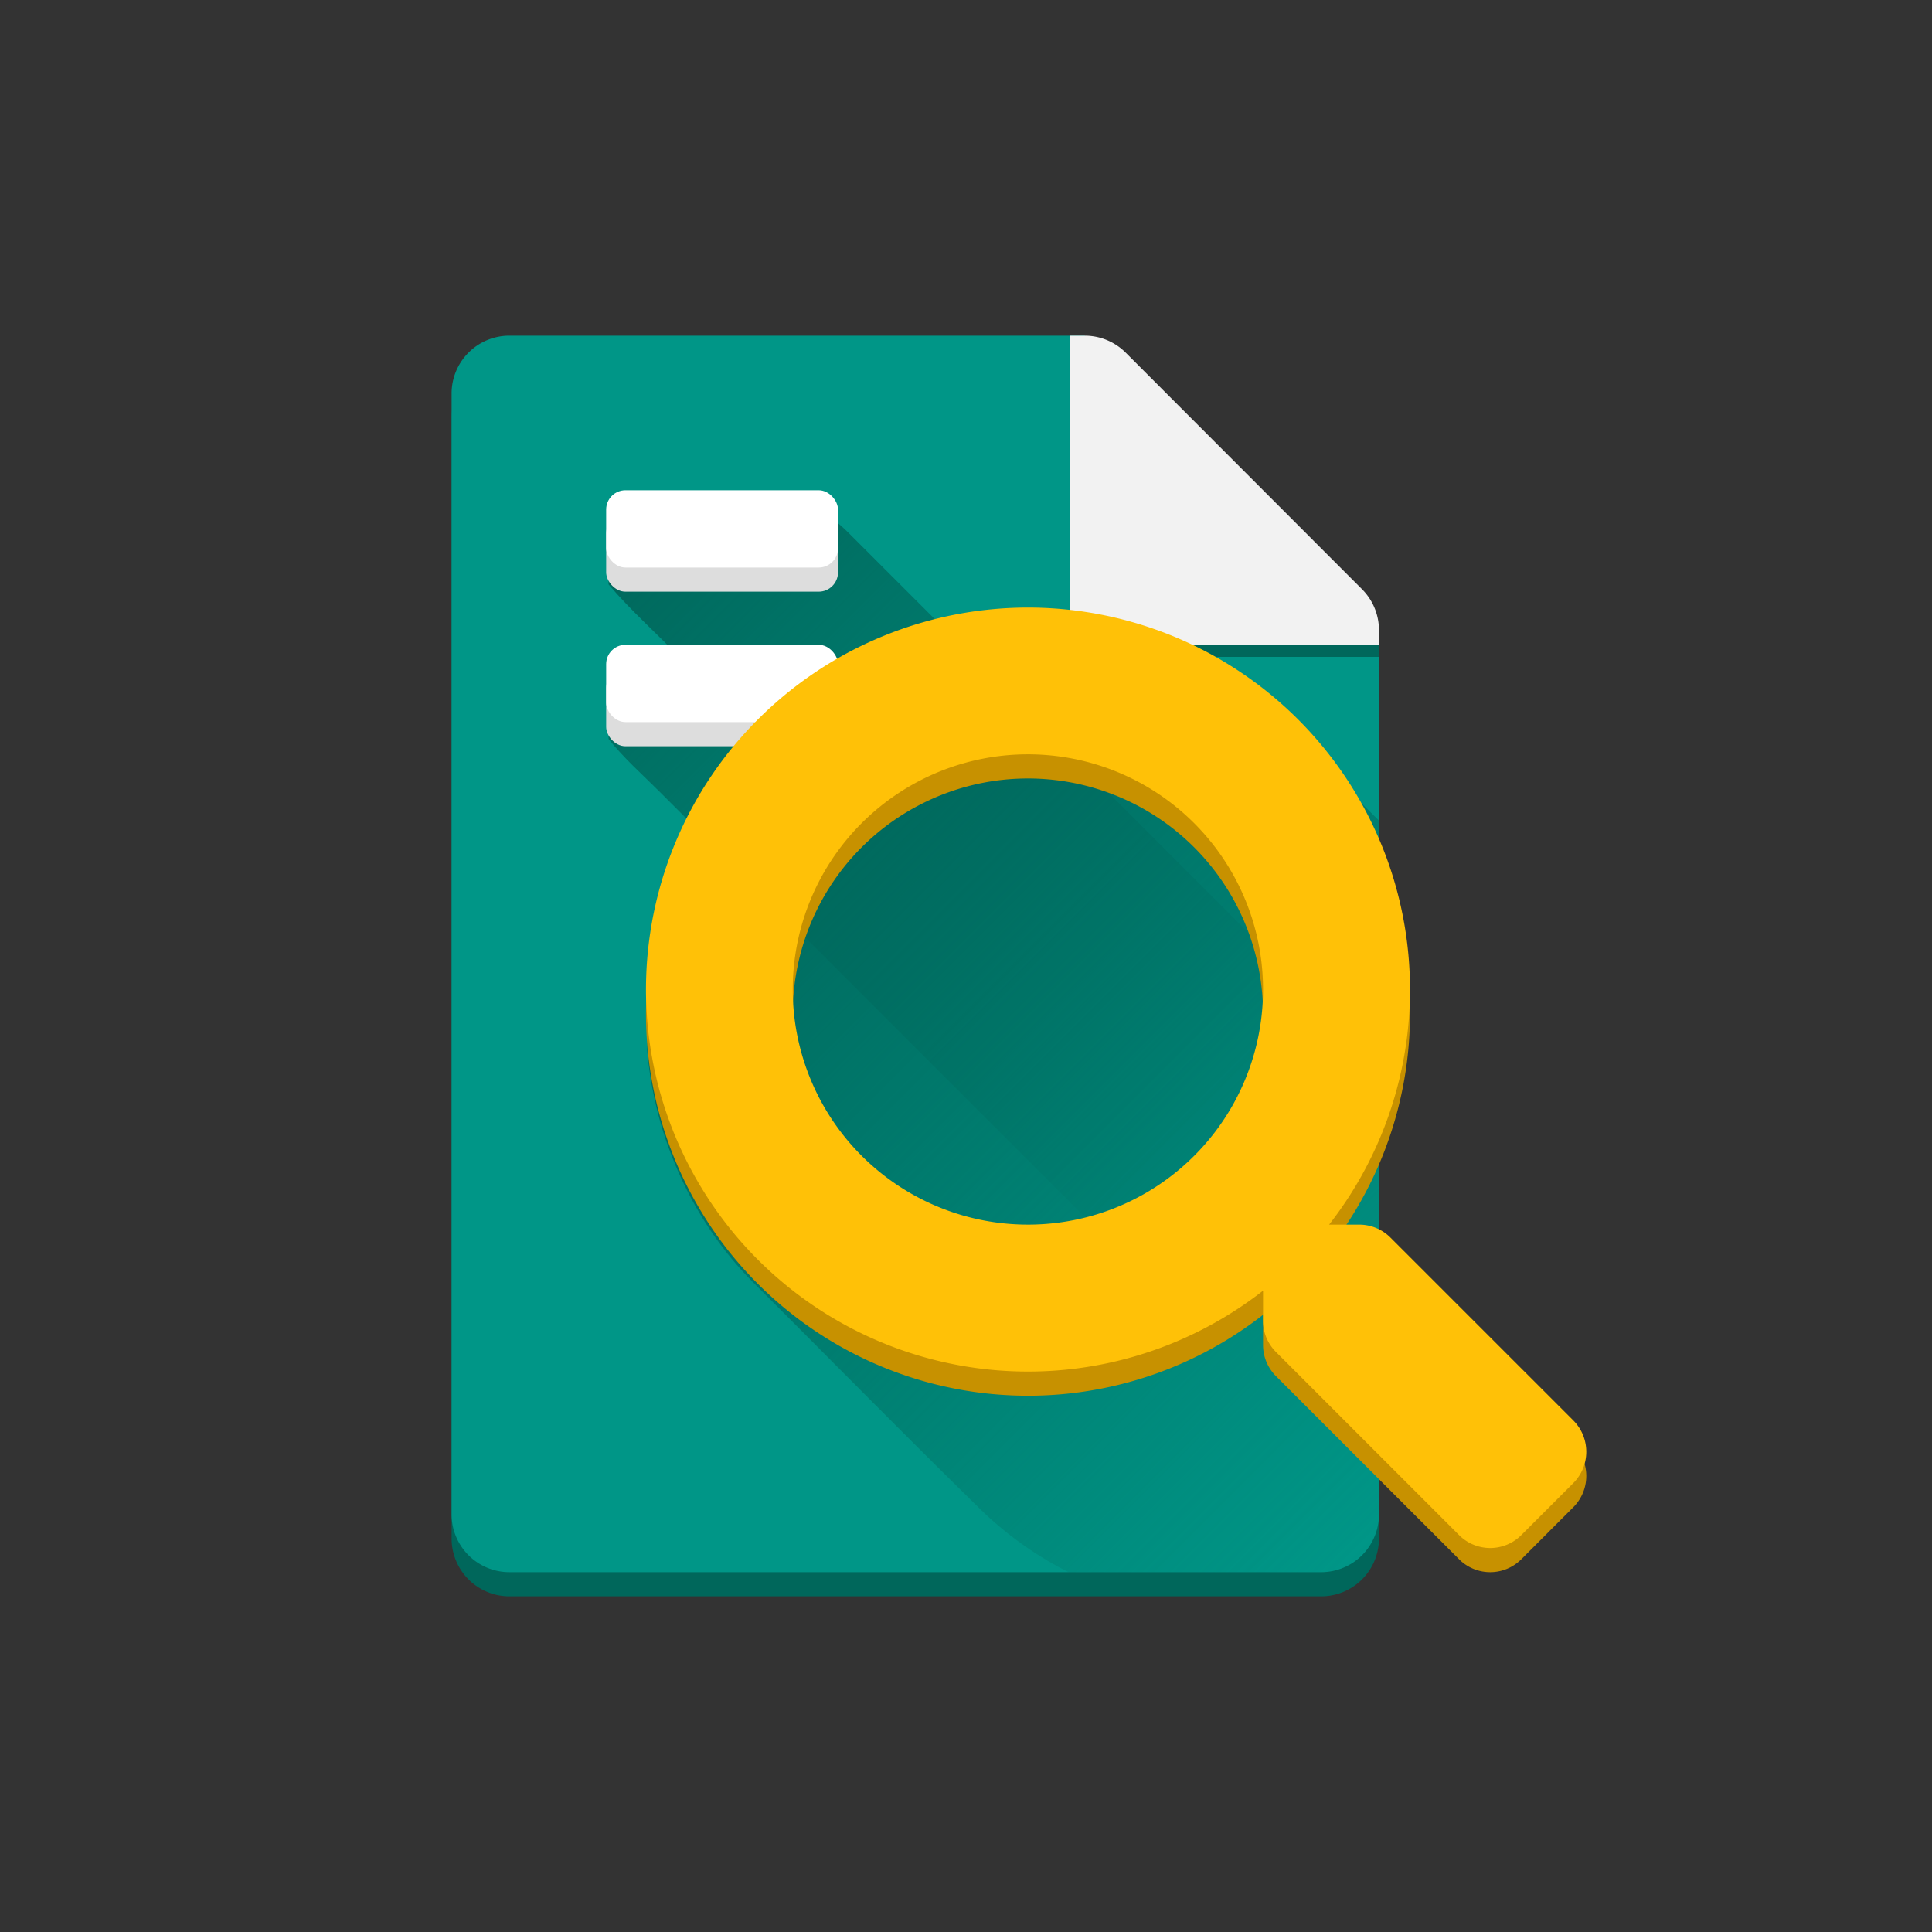 <svg xmlns="http://www.w3.org/2000/svg" xmlns:xlink="http://www.w3.org/1999/xlink" viewBox="0 0 800 800"><rect x="0" y="0" width="800" height="800" fill="#333333" stroke="none"/><defs><clipPath id="a"><path d="M449.1,139H211a23.94,23.94,0,0,0-24,24V627a23.94,23.94,0,0,0,24,24H547a23.94,23.94,0,0,0,24-24V260.9Z" style="fill:none"/></clipPath><linearGradient id="b" x1="647.43" y1="609.53" x2="252.47" y2="214.57" gradientUnits="userSpaceOnUse"><stop offset="0.33" stop-color="#00675b" stop-opacity="0"/><stop offset="1" stop-color="#00675b"/></linearGradient><linearGradient id="c" x1="606.97" y1="601.01" x2="314" y2="308.03" gradientUnits="userSpaceOnUse"><stop offset="0" stop-color="#00675b" stop-opacity="0"/><stop offset="1" stop-color="#00675b"/></linearGradient></defs><path d="M449.1,149H211a23.94,23.94,0,0,0-24,24V637a23.94,23.94,0,0,0,24,24H547a23.94,23.94,0,0,0,24-24V270.9Z" style="fill:#00675b"/><path d="M449.1,139H211a23.94,23.94,0,0,0-24,24V627a23.94,23.94,0,0,0,24,24H547a23.94,23.94,0,0,0,24-24V260.9Z" style="fill:#009687"/><path d="M564,249l-97.9-98a24,24,0,0,0-17-7H443V272H571v-6.1A23.92,23.92,0,0,0,564,249Z" style="fill:#00675b"/><path d="M564,244l-97.9-98a24,24,0,0,0-17-7H443V267H571v-6.1A23.92,23.92,0,0,0,564,244Z" style="fill:#f2f2f2"/><g style="clip-path:url(#a)"><path d="M252,306V282c2.41-3.51,5.79-4.55,9.94-4.44,7.74.2,15.49.06,23.39.06-.42-2.73-2.17-3.63-3.38-4.9C272.07,262.38,261.29,252.91,252,242c0-8.33.11-16.67-.07-25-.05-2.51.57-3.07,3.07-3.06,29.67.1,59.33.06,89,.06,2.36,2.11,4.83,4.1,7.06,6.33Q496.4,365.61,641.67,510.94c2.23,2.23,4.22,4.7,6.33,7.06v24c-2.41,3.51-5.79,4.55-9.94,4.44-7.74-.2-15.49-.06-23.71-.06.92,2.59,2.47,3.63,3.69,4.91,9.9,10.32,20.67,19.79,30,30.71,0,8.33-.11,16.67.07,25,0,2.51-.57,3.07-3.07,3.06-29.67-.1-59.33-.06-89-.06-2.36-2.11-4.83-4.1-7.06-6.33Q411,465.82,273.19,327.9C266,320.72,258.37,314,252,306Z" style="fill:url(#b)"/><path d="M538,306.88c-24.09-23.94-53.16-38.05-86.64-43.45-3.78-.61-7.65-.21-11.32-1.43H414a158.46,158.46,0,0,0-91.57,38.27c-25.44,21.81-41.65,49.15-50.2,81.27A163.17,163.17,0,0,0,268,407v28a160.39,160.39,0,0,0,7.69,36.93c7.8,22.62,19.74,42.71,36.78,59.69,31,30.93,61.74,62.21,93,92.86a147.73,147.73,0,0,0,37,26.52H547a23.94,23.94,0,0,0,24-24V339.79Q554.5,323.33,538,306.88Z" style="fill:url(#c)"/></g><rect x="251" y="213" width="96" height="32" rx="8" style="fill:#ddd"/><rect x="251" y="277" width="96" height="32" rx="8" style="fill:#ddd"/><rect x="251" y="203" width="96" height="32" rx="8" style="fill:#fff"/><rect x="251" y="267" width="96" height="32" rx="8" style="fill:#fff"/><path d="M651.55,598.25l-75.84-75.84a18.24,18.24,0,0,0-12.93-5.32H550.36A158.18,158.18,0,1,0,523,544.45v12.42a18.24,18.24,0,0,0,5.32,12.93l75.84,75.84a18.19,18.19,0,0,0,25.79,0l21.52-21.53A18.34,18.34,0,0,0,651.55,598.25ZM425.64,517.09A97.37,97.37,0,1,1,523,419.73,97.31,97.31,0,0,1,425.64,517.09Z" style="fill:#c79100"/><path d="M651.55,588.25l-75.84-75.84a18.24,18.24,0,0,0-12.93-5.32H550.36A158.18,158.18,0,1,0,523,534.45v12.42a18.24,18.24,0,0,0,5.32,12.93l75.84,75.84a18.19,18.19,0,0,0,25.79,0l21.52-21.53A18.34,18.34,0,0,0,651.55,588.25ZM425.64,507.09A97.37,97.37,0,1,1,523,409.73,97.31,97.31,0,0,1,425.64,507.09Z" style="fill:#ffc107"/></svg>